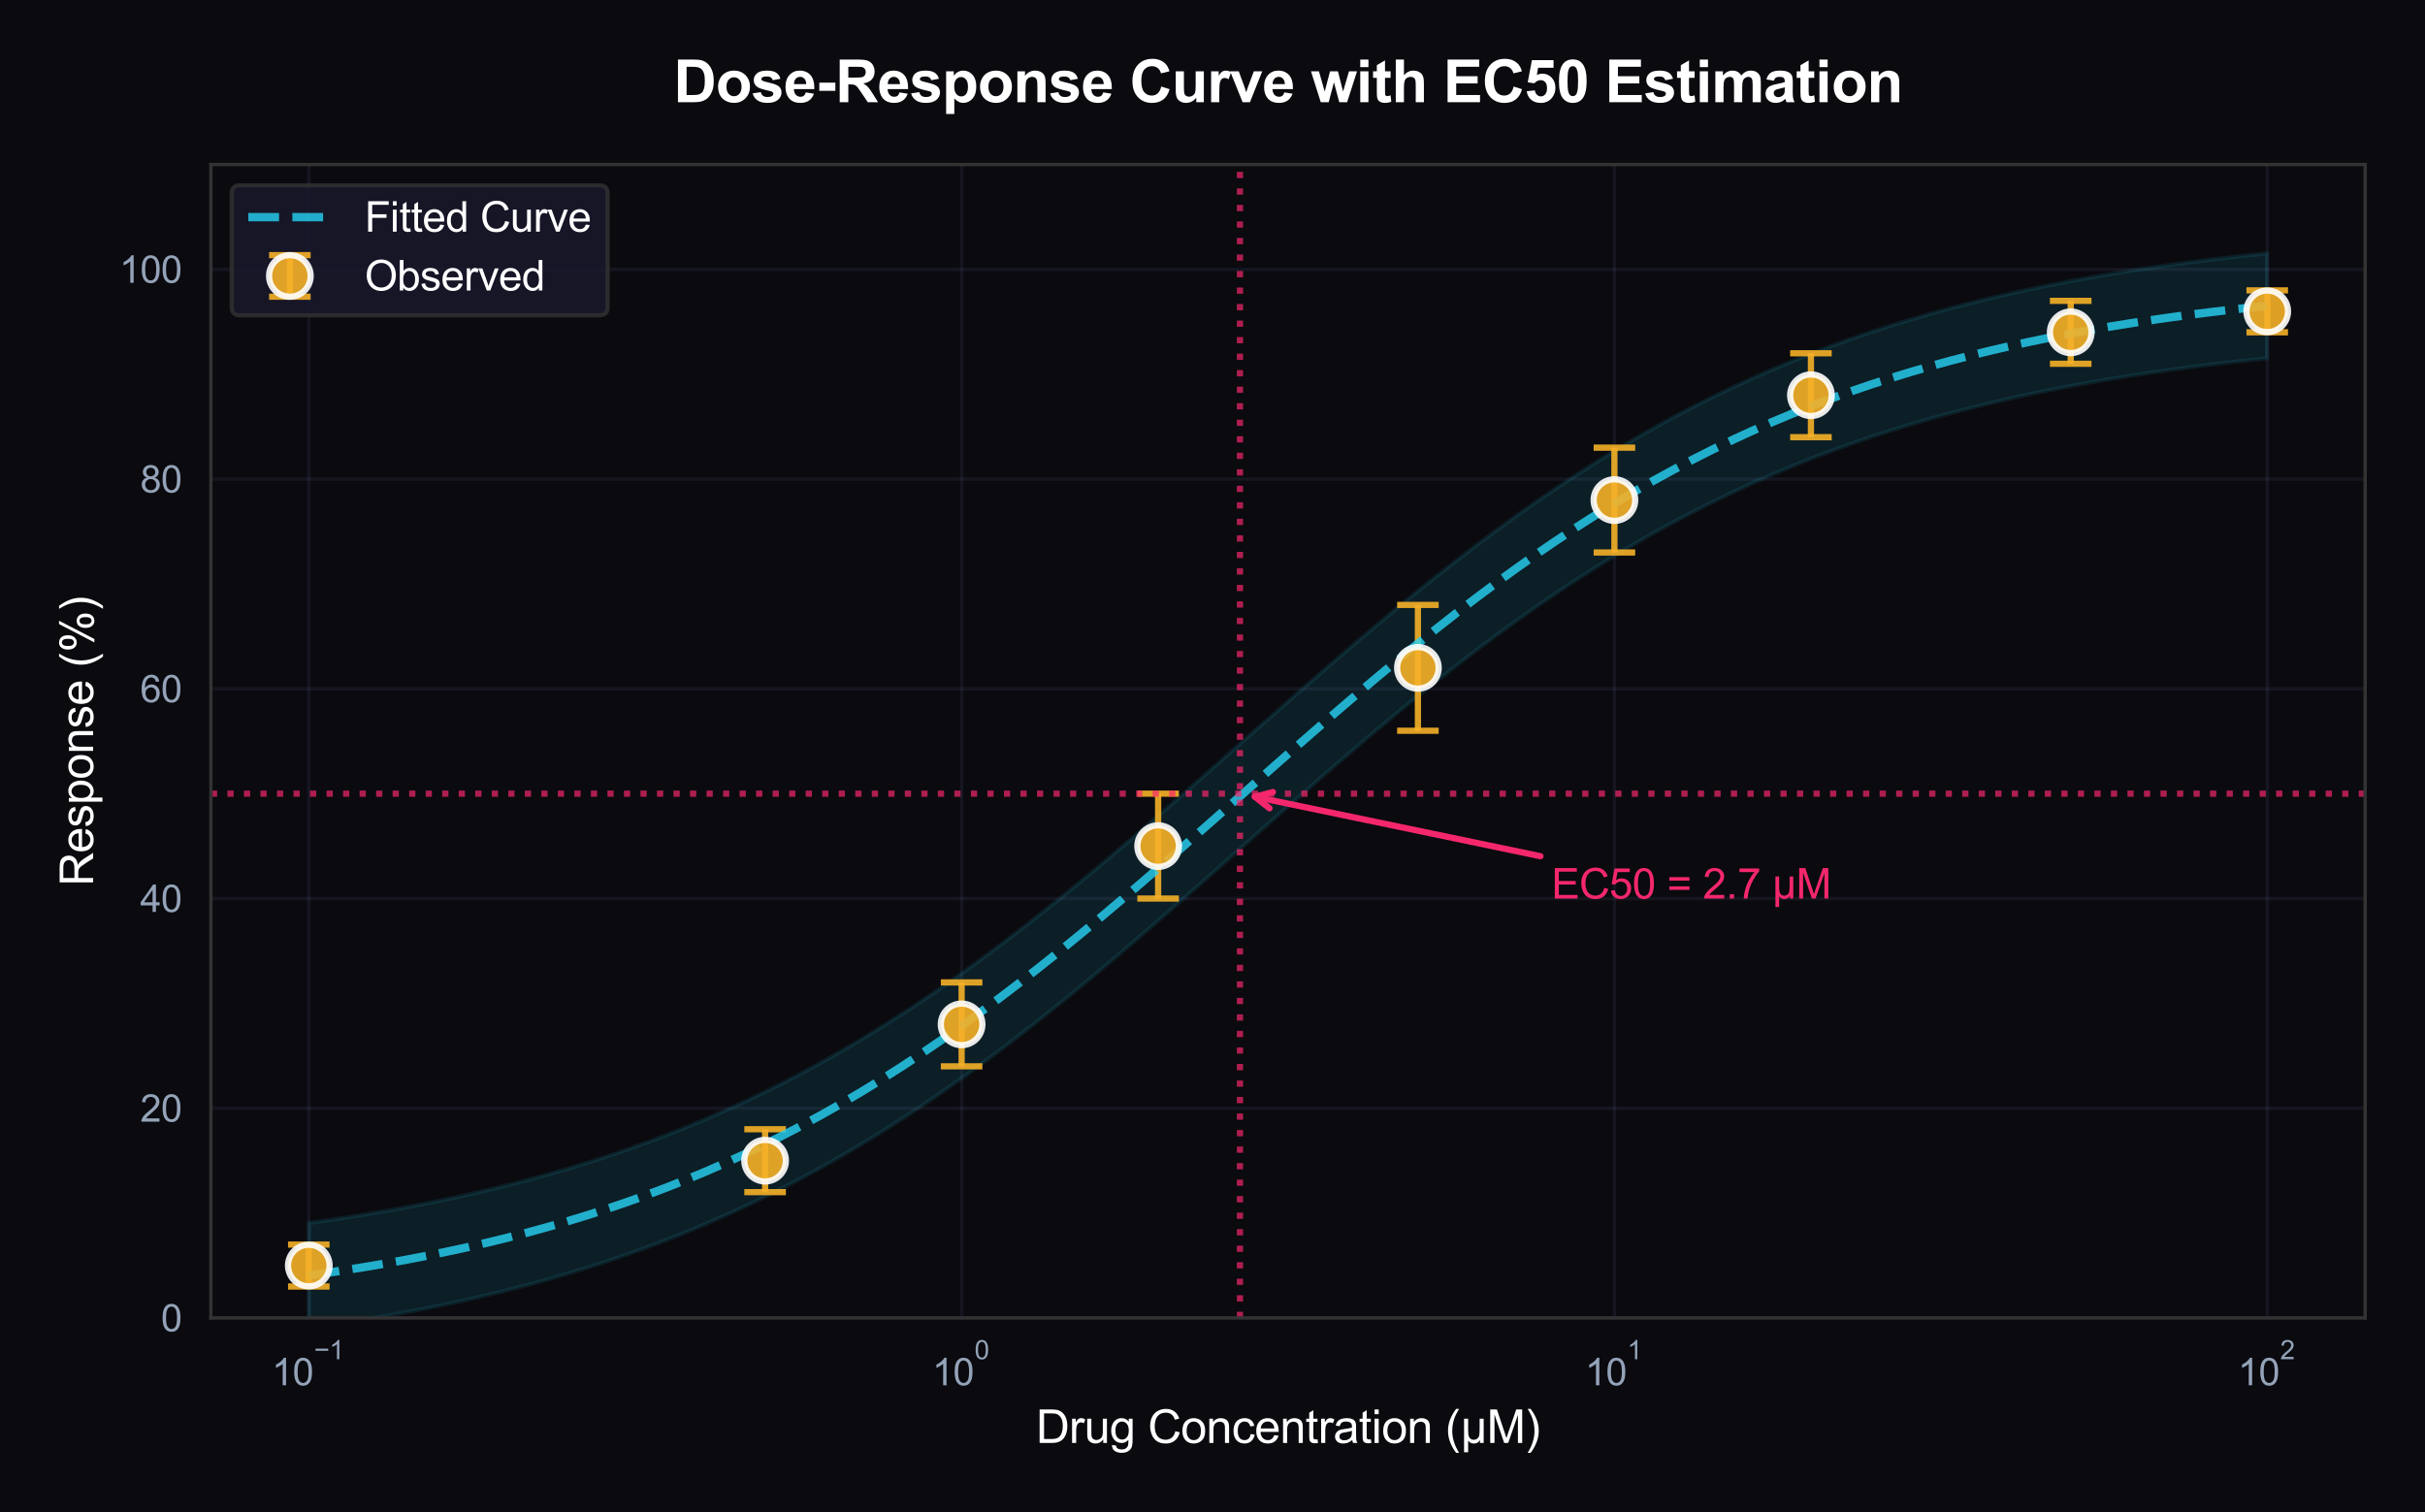 <?xml version="1.0" encoding="utf-8" standalone="no"?>
<!DOCTYPE svg PUBLIC "-//W3C//DTD SVG 1.1//EN"
  "http://www.w3.org/Graphics/SVG/1.1/DTD/svg11.dtd">
<svg xmlns:xlink="http://www.w3.org/1999/xlink" viewBox="0 0 583.427 363.928" xmlns="http://www.w3.org/2000/svg" version="1.1">
 <defs>
  <style type="text/css">*{stroke-linejoin: round; stroke-linecap: butt}</style>
 </defs>
 <g id="figure_1">
  <g id="patch_1">
   <path d="M 0 363.928 
L 583.427 363.928 
L 583.427 -0 
L 0 -0 
z
" style="fill: #0a0a0f"/>
  </g>
  <g id="axes_1">
   <g id="patch_2">
    <path d="M 50.737 317.135 
L 569.027 317.135 
L 569.027 39.592 
L 50.737 39.592 
z
" style="fill: #0a0a0f"/>
   </g>
   <g id="matplotlib.axis_1">
    <g id="xtick_1">
     <g id="line2d_1">
      <path d="M 74.296 317.135 
L 74.296 39.592 
" clip-path="url(#pf56bdac7c6)" style="fill: none; stroke: #4a4a6a; stroke-opacity: 0.2; stroke-width: 0.8; stroke-linecap: round"/>
     </g>
     <g id="text_1">
      <!-- $\mathdefault{10^{-1}}$ -->
      <g style="fill: #94a3b8" transform="translate(65.386 333.416) scale(0.09 -0.09)">
       <defs>
        <path id="ArialMT-31" d="M 2384 0 
L 1822 0 
L 1822 3584 
Q 1619 3391 1289 3197 
Q 959 3003 697 2906 
L 697 3450 
Q 1169 3672 1522 3987 
Q 1875 4303 2022 4600 
L 2384 4600 
L 2384 0 
z
" transform="scale(0.016)"/>
        <path id="ArialMT-30" d="M 266 2259 
Q 266 3072 433 3567 
Q 600 4063 929 4331 
Q 1259 4600 1759 4600 
Q 2128 4600 2406 4451 
Q 2684 4303 2865 4023 
Q 3047 3744 3150 3342 
Q 3253 2941 3253 2259 
Q 3253 1453 3087 958 
Q 2922 463 2592 192 
Q 2263 -78 1759 -78 
Q 1097 -78 719 397 
Q 266 969 266 2259 
z
M 844 2259 
Q 844 1131 1108 757 
Q 1372 384 1759 384 
Q 2147 384 2411 759 
Q 2675 1134 2675 2259 
Q 2675 3391 2411 3762 
Q 2147 4134 1753 4134 
Q 1366 4134 1134 3806 
Q 844 3388 844 2259 
z
" transform="scale(0.016)"/>
        <path id="ArialMT-2212" d="M 3381 1997 
L 356 1997 
L 356 2522 
L 3381 2522 
L 3381 1997 
z
" transform="scale(0.016)"/>
       </defs>
       <use xlink:href="#ArialMT-31" transform="translate(0 0.994)"/>
       <use xlink:href="#ArialMT-30" transform="translate(55.615 0.994)"/>
       <use xlink:href="#ArialMT-2212" transform="translate(112.973 70.688) scale(0.7)"/>
       <use xlink:href="#ArialMT-31" transform="translate(153.852 70.688) scale(0.7)"/>
      </g>
     </g>
    </g>
    <g id="xtick_2">
     <g id="line2d_2">
      <path d="M 231.354 317.135 
L 231.354 39.592 
" clip-path="url(#pf56bdac7c6)" style="fill: none; stroke: #4a4a6a; stroke-opacity: 0.2; stroke-width: 0.8; stroke-linecap: round"/>
     </g>
     <g id="text_2">
      <!-- $\mathdefault{10^{0}}$ -->
      <g style="fill: #94a3b8" transform="translate(224.289 333.416) scale(0.09 -0.09)">
       <use xlink:href="#ArialMT-31" transform="translate(0 0.994)"/>
       <use xlink:href="#ArialMT-30" transform="translate(55.615 0.994)"/>
       <use xlink:href="#ArialMT-30" transform="translate(112.973 70.688) scale(0.7)"/>
      </g>
     </g>
    </g>
    <g id="xtick_3">
     <g id="line2d_3">
      <path d="M 388.411 317.135 
L 388.411 39.592 
" clip-path="url(#pf56bdac7c6)" style="fill: none; stroke: #4a4a6a; stroke-opacity: 0.2; stroke-width: 0.8; stroke-linecap: round"/>
     </g>
     <g id="text_3">
      <!-- $\mathdefault{10^{1}}$ -->
      <g style="fill: #94a3b8" transform="translate(381.346 333.416) scale(0.09 -0.09)">
       <use xlink:href="#ArialMT-31" transform="translate(0 0.994)"/>
       <use xlink:href="#ArialMT-30" transform="translate(55.615 0.994)"/>
       <use xlink:href="#ArialMT-31" transform="translate(112.973 70.688) scale(0.7)"/>
      </g>
     </g>
    </g>
    <g id="xtick_4">
     <g id="line2d_4">
      <path d="M 545.469 317.135 
L 545.469 39.592 
" clip-path="url(#pf56bdac7c6)" style="fill: none; stroke: #4a4a6a; stroke-opacity: 0.2; stroke-width: 0.8; stroke-linecap: round"/>
     </g>
     <g id="text_4">
      <!-- $\mathdefault{10^{2}}$ -->
      <g style="fill: #94a3b8" transform="translate(538.404 333.416) scale(0.09 -0.09)">
       <defs>
        <path id="ArialMT-32" d="M 3222 541 
L 3222 0 
L 194 0 
Q 188 203 259 391 
Q 375 700 629 1000 
Q 884 1300 1366 1694 
Q 2113 2306 2375 2664 
Q 2638 3022 2638 3341 
Q 2638 3675 2398 3904 
Q 2159 4134 1775 4134 
Q 1369 4134 1125 3890 
Q 881 3647 878 3216 
L 300 3275 
Q 359 3922 746 4261 
Q 1134 4600 1788 4600 
Q 2447 4600 2831 4234 
Q 3216 3869 3216 3328 
Q 3216 3053 3103 2787 
Q 2991 2522 2730 2228 
Q 2469 1934 1863 1422 
Q 1356 997 1212 845 
Q 1069 694 975 541 
L 3222 541 
z
" transform="scale(0.016)"/>
       </defs>
       <use xlink:href="#ArialMT-31" transform="translate(0 0.994)"/>
       <use xlink:href="#ArialMT-30" transform="translate(55.615 0.994)"/>
       <use xlink:href="#ArialMT-32" transform="translate(112.973 70.688) scale(0.7)"/>
      </g>
     </g>
    </g>
    <g id="xtick_5"/>
    <g id="xtick_6"/>
    <g id="xtick_7"/>
    <g id="xtick_8"/>
    <g id="xtick_9"/>
    <g id="xtick_10"/>
    <g id="xtick_11"/>
    <g id="xtick_12"/>
    <g id="xtick_13"/>
    <g id="xtick_14"/>
    <g id="xtick_15"/>
    <g id="xtick_16"/>
    <g id="xtick_17"/>
    <g id="xtick_18"/>
    <g id="xtick_19"/>
    <g id="xtick_20"/>
    <g id="xtick_21"/>
    <g id="xtick_22"/>
    <g id="xtick_23"/>
    <g id="xtick_24"/>
    <g id="xtick_25"/>
    <g id="xtick_26"/>
    <g id="xtick_27"/>
    <g id="xtick_28"/>
    <g id="xtick_29"/>
    <g id="xtick_30"/>
    <g id="text_5">
     <!-- Drug Concentration (μM) -->
     <g style="fill: #ffffff" transform="translate(249.252 347.213) scale(0.11 -0.11)">
      <defs>
       <path id="ArialMT-44" d="M 494 0 
L 494 4581 
L 2072 4581 
Q 2606 4581 2888 4516 
Q 3281 4425 3559 4188 
Q 3922 3881 4101 3404 
Q 4281 2928 4281 2316 
Q 4281 1794 4159 1391 
Q 4038 988 3847 723 
Q 3656 459 3429 307 
Q 3203 156 2883 78 
Q 2563 0 2147 0 
L 494 0 
z
M 1100 541 
L 2078 541 
Q 2531 541 2789 625 
Q 3047 709 3200 863 
Q 3416 1078 3536 1442 
Q 3656 1806 3656 2325 
Q 3656 3044 3420 3430 
Q 3184 3816 2847 3947 
Q 2603 4041 2063 4041 
L 1100 4041 
L 1100 541 
z
" transform="scale(0.016)"/>
       <path id="ArialMT-72" d="M 416 0 
L 416 3319 
L 922 3319 
L 922 2816 
Q 1116 3169 1280 3281 
Q 1444 3394 1641 3394 
Q 1925 3394 2219 3213 
L 2025 2691 
Q 1819 2813 1613 2813 
Q 1428 2813 1281 2702 
Q 1134 2591 1072 2394 
Q 978 2094 978 1738 
L 978 0 
L 416 0 
z
" transform="scale(0.016)"/>
       <path id="ArialMT-75" d="M 2597 0 
L 2597 488 
Q 2209 -75 1544 -75 
Q 1250 -75 995 37 
Q 741 150 617 320 
Q 494 491 444 738 
Q 409 903 409 1263 
L 409 3319 
L 972 3319 
L 972 1478 
Q 972 1038 1006 884 
Q 1059 663 1231 536 
Q 1403 409 1656 409 
Q 1909 409 2131 539 
Q 2353 669 2445 892 
Q 2538 1116 2538 1541 
L 2538 3319 
L 3100 3319 
L 3100 0 
L 2597 0 
z
" transform="scale(0.016)"/>
       <path id="ArialMT-67" d="M 319 -275 
L 866 -356 
Q 900 -609 1056 -725 
Q 1266 -881 1628 -881 
Q 2019 -881 2231 -725 
Q 2444 -569 2519 -288 
Q 2563 -116 2559 434 
Q 2191 0 1641 0 
Q 956 0 581 494 
Q 206 988 206 1678 
Q 206 2153 378 2554 
Q 550 2956 876 3175 
Q 1203 3394 1644 3394 
Q 2231 3394 2613 2919 
L 2613 3319 
L 3131 3319 
L 3131 450 
Q 3131 -325 2973 -648 
Q 2816 -972 2473 -1159 
Q 2131 -1347 1631 -1347 
Q 1038 -1347 672 -1080 
Q 306 -813 319 -275 
z
M 784 1719 
Q 784 1066 1043 766 
Q 1303 466 1694 466 
Q 2081 466 2343 764 
Q 2606 1063 2606 1700 
Q 2606 2309 2336 2618 
Q 2066 2928 1684 2928 
Q 1309 2928 1046 2623 
Q 784 2319 784 1719 
z
" transform="scale(0.016)"/>
       <path id="ArialMT-20" transform="scale(0.016)"/>
       <path id="ArialMT-43" d="M 3763 1606 
L 4369 1453 
Q 4178 706 3683 314 
Q 3188 -78 2472 -78 
Q 1731 -78 1267 223 
Q 803 525 561 1097 
Q 319 1669 319 2325 
Q 319 3041 592 3573 
Q 866 4106 1370 4382 
Q 1875 4659 2481 4659 
Q 3169 4659 3637 4309 
Q 4106 3959 4291 3325 
L 3694 3184 
Q 3534 3684 3231 3912 
Q 2928 4141 2469 4141 
Q 1941 4141 1586 3887 
Q 1231 3634 1087 3207 
Q 944 2781 944 2328 
Q 944 1744 1114 1308 
Q 1284 872 1643 656 
Q 2003 441 2422 441 
Q 2931 441 3284 734 
Q 3638 1028 3763 1606 
z
" transform="scale(0.016)"/>
       <path id="ArialMT-6f" d="M 213 1659 
Q 213 2581 725 3025 
Q 1153 3394 1769 3394 
Q 2453 3394 2887 2945 
Q 3322 2497 3322 1706 
Q 3322 1066 3130 698 
Q 2938 331 2570 128 
Q 2203 -75 1769 -75 
Q 1072 -75 642 372 
Q 213 819 213 1659 
z
M 791 1659 
Q 791 1022 1069 705 
Q 1347 388 1769 388 
Q 2188 388 2466 706 
Q 2744 1025 2744 1678 
Q 2744 2294 2464 2611 
Q 2184 2928 1769 2928 
Q 1347 2928 1069 2612 
Q 791 2297 791 1659 
z
" transform="scale(0.016)"/>
       <path id="ArialMT-6e" d="M 422 0 
L 422 3319 
L 928 3319 
L 928 2847 
Q 1294 3394 1984 3394 
Q 2284 3394 2536 3286 
Q 2788 3178 2913 3003 
Q 3038 2828 3088 2588 
Q 3119 2431 3119 2041 
L 3119 0 
L 2556 0 
L 2556 2019 
Q 2556 2363 2490 2533 
Q 2425 2703 2258 2804 
Q 2091 2906 1866 2906 
Q 1506 2906 1245 2678 
Q 984 2450 984 1813 
L 984 0 
L 422 0 
z
" transform="scale(0.016)"/>
       <path id="ArialMT-63" d="M 2588 1216 
L 3141 1144 
Q 3050 572 2676 248 
Q 2303 -75 1759 -75 
Q 1078 -75 664 370 
Q 250 816 250 1647 
Q 250 2184 428 2587 
Q 606 2991 970 3192 
Q 1334 3394 1763 3394 
Q 2303 3394 2647 3120 
Q 2991 2847 3088 2344 
L 2541 2259 
Q 2463 2594 2264 2762 
Q 2066 2931 1784 2931 
Q 1359 2931 1093 2626 
Q 828 2322 828 1663 
Q 828 994 1084 691 
Q 1341 388 1753 388 
Q 2084 388 2306 591 
Q 2528 794 2588 1216 
z
" transform="scale(0.016)"/>
       <path id="ArialMT-65" d="M 2694 1069 
L 3275 997 
Q 3138 488 2766 206 
Q 2394 -75 1816 -75 
Q 1088 -75 661 373 
Q 234 822 234 1631 
Q 234 2469 665 2931 
Q 1097 3394 1784 3394 
Q 2450 3394 2872 2941 
Q 3294 2488 3294 1666 
Q 3294 1616 3291 1516 
L 816 1516 
Q 847 969 1125 678 
Q 1403 388 1819 388 
Q 2128 388 2347 550 
Q 2566 713 2694 1069 
z
M 847 1978 
L 2700 1978 
Q 2663 2397 2488 2606 
Q 2219 2931 1791 2931 
Q 1403 2931 1139 2672 
Q 875 2413 847 1978 
z
" transform="scale(0.016)"/>
       <path id="ArialMT-74" d="M 1650 503 
L 1731 6 
Q 1494 -44 1306 -44 
Q 1000 -44 831 53 
Q 663 150 594 308 
Q 525 466 525 972 
L 525 2881 
L 113 2881 
L 113 3319 
L 525 3319 
L 525 4141 
L 1084 4478 
L 1084 3319 
L 1650 3319 
L 1650 2881 
L 1084 2881 
L 1084 941 
Q 1084 700 1114 631 
Q 1144 563 1211 522 
Q 1278 481 1403 481 
Q 1497 481 1650 503 
z
" transform="scale(0.016)"/>
       <path id="ArialMT-61" d="M 2588 409 
Q 2275 144 1986 34 
Q 1697 -75 1366 -75 
Q 819 -75 525 192 
Q 231 459 231 875 
Q 231 1119 342 1320 
Q 453 1522 633 1644 
Q 813 1766 1038 1828 
Q 1203 1872 1538 1913 
Q 2219 1994 2541 2106 
Q 2544 2222 2544 2253 
Q 2544 2597 2384 2738 
Q 2169 2928 1744 2928 
Q 1347 2928 1158 2789 
Q 969 2650 878 2297 
L 328 2372 
Q 403 2725 575 2942 
Q 747 3159 1072 3276 
Q 1397 3394 1825 3394 
Q 2250 3394 2515 3294 
Q 2781 3194 2906 3042 
Q 3031 2891 3081 2659 
Q 3109 2516 3109 2141 
L 3109 1391 
Q 3109 606 3145 398 
Q 3181 191 3288 0 
L 2700 0 
Q 2613 175 2588 409 
z
M 2541 1666 
Q 2234 1541 1622 1453 
Q 1275 1403 1131 1340 
Q 988 1278 909 1158 
Q 831 1038 831 891 
Q 831 666 1001 516 
Q 1172 366 1500 366 
Q 1825 366 2078 508 
Q 2331 650 2450 897 
Q 2541 1088 2541 1459 
L 2541 1666 
z
" transform="scale(0.016)"/>
       <path id="ArialMT-69" d="M 425 3934 
L 425 4581 
L 988 4581 
L 988 3934 
L 425 3934 
z
M 425 0 
L 425 3319 
L 988 3319 
L 988 0 
L 425 0 
z
" transform="scale(0.016)"/>
       <path id="ArialMT-28" d="M 1497 -1347 
Q 1031 -759 709 28 
Q 388 816 388 1659 
Q 388 2403 628 3084 
Q 909 3875 1497 4659 
L 1900 4659 
Q 1522 4009 1400 3731 
Q 1209 3300 1100 2831 
Q 966 2247 966 1656 
Q 966 153 1900 -1347 
L 1497 -1347 
z
" transform="scale(0.016)"/>
       <path id="ArialMT-3bc" d="M 3181 3319 
L 3181 0 
L 2678 0 
L 2678 394 
Q 2516 144 2356 50 
Q 2138 -78 1847 -78 
Q 1588 -78 1388 25 
Q 1238 103 1056 334 
L 1056 -1272 
L 500 -1272 
L 500 3319 
L 1056 3319 
L 1056 1913 
Q 1056 1147 1137 920 
Q 1219 694 1401 562 
Q 1584 431 1822 431 
Q 2072 431 2269 568 
Q 2466 706 2547 923 
Q 2628 1141 2628 1903 
L 2628 3319 
L 3181 3319 
z
" transform="scale(0.016)"/>
       <path id="ArialMT-4d" d="M 475 0 
L 475 4581 
L 1388 4581 
L 2472 1338 
Q 2622 884 2691 659 
Q 2769 909 2934 1394 
L 4031 4581 
L 4847 4581 
L 4847 0 
L 4263 0 
L 4263 3834 
L 2931 0 
L 2384 0 
L 1059 3900 
L 1059 0 
L 475 0 
z
" transform="scale(0.016)"/>
       <path id="ArialMT-29" d="M 791 -1347 
L 388 -1347 
Q 1322 153 1322 1656 
Q 1322 2244 1188 2822 
Q 1081 3291 891 3722 
Q 769 4003 388 4659 
L 791 4659 
Q 1378 3875 1659 3084 
Q 1900 2403 1900 1659 
Q 1900 816 1576 28 
Q 1253 -759 791 -1347 
z
" transform="scale(0.016)"/>
      </defs>
      <use xlink:href="#ArialMT-44"/>
      <use xlink:href="#ArialMT-72" transform="translate(72.217 0)"/>
      <use xlink:href="#ArialMT-75" transform="translate(105.518 0)"/>
      <use xlink:href="#ArialMT-67" transform="translate(161.133 0)"/>
      <use xlink:href="#ArialMT-20" transform="translate(216.748 0)"/>
      <use xlink:href="#ArialMT-43" transform="translate(244.531 0)"/>
      <use xlink:href="#ArialMT-6f" transform="translate(316.748 0)"/>
      <use xlink:href="#ArialMT-6e" transform="translate(372.363 0)"/>
      <use xlink:href="#ArialMT-63" transform="translate(427.979 0)"/>
      <use xlink:href="#ArialMT-65" transform="translate(477.979 0)"/>
      <use xlink:href="#ArialMT-6e" transform="translate(533.594 0)"/>
      <use xlink:href="#ArialMT-74" transform="translate(589.209 0)"/>
      <use xlink:href="#ArialMT-72" transform="translate(616.992 0)"/>
      <use xlink:href="#ArialMT-61" transform="translate(650.293 0)"/>
      <use xlink:href="#ArialMT-74" transform="translate(705.908 0)"/>
      <use xlink:href="#ArialMT-69" transform="translate(733.691 0)"/>
      <use xlink:href="#ArialMT-6f" transform="translate(755.908 0)"/>
      <use xlink:href="#ArialMT-6e" transform="translate(811.523 0)"/>
      <use xlink:href="#ArialMT-20" transform="translate(867.139 0)"/>
      <use xlink:href="#ArialMT-28" transform="translate(894.922 0)"/>
      <use xlink:href="#ArialMT-3bc" transform="translate(928.223 0)"/>
      <use xlink:href="#ArialMT-4d" transform="translate(985.84 0)"/>
      <use xlink:href="#ArialMT-29" transform="translate(1069.141 0)"/>
     </g>
    </g>
   </g>
   <g id="matplotlib.axis_2">
    <g id="ytick_1">
     <g id="line2d_5">
      <path d="M 50.737 317.135 
L 569.027 317.135 
" clip-path="url(#pf56bdac7c6)" style="fill: none; stroke: #4a4a6a; stroke-opacity: 0.2; stroke-width: 0.8; stroke-linecap: round"/>
     </g>
     <g id="text_6">
      <!-- 0 -->
      <g style="fill: #94a3b8" transform="translate(38.733 320.356) scale(0.09 -0.09)">
       <use xlink:href="#ArialMT-30"/>
      </g>
     </g>
    </g>
    <g id="ytick_2">
     <g id="line2d_6">
      <path d="M 50.737 266.673 
L 569.027 266.673 
" clip-path="url(#pf56bdac7c6)" style="fill: none; stroke: #4a4a6a; stroke-opacity: 0.2; stroke-width: 0.8; stroke-linecap: round"/>
     </g>
     <g id="text_7">
      <!-- 20 -->
      <g style="fill: #94a3b8" transform="translate(33.728 269.894) scale(0.09 -0.09)">
       <use xlink:href="#ArialMT-32"/>
       <use xlink:href="#ArialMT-30" transform="translate(55.615 0)"/>
      </g>
     </g>
    </g>
    <g id="ytick_3">
     <g id="line2d_7">
      <path d="M 50.737 216.21 
L 569.027 216.21 
" clip-path="url(#pf56bdac7c6)" style="fill: none; stroke: #4a4a6a; stroke-opacity: 0.2; stroke-width: 0.8; stroke-linecap: round"/>
     </g>
     <g id="text_8">
      <!-- 40 -->
      <g style="fill: #94a3b8" transform="translate(33.728 219.431) scale(0.09 -0.09)">
       <defs>
        <path id="ArialMT-34" d="M 2069 0 
L 2069 1097 
L 81 1097 
L 81 1613 
L 2172 4581 
L 2631 4581 
L 2631 1613 
L 3250 1613 
L 3250 1097 
L 2631 1097 
L 2631 0 
L 2069 0 
z
M 2069 1613 
L 2069 3678 
L 634 1613 
L 2069 1613 
z
" transform="scale(0.016)"/>
       </defs>
       <use xlink:href="#ArialMT-34"/>
       <use xlink:href="#ArialMT-30" transform="translate(55.615 0)"/>
      </g>
     </g>
    </g>
    <g id="ytick_4">
     <g id="line2d_8">
      <path d="M 50.737 165.748 
L 569.027 165.748 
" clip-path="url(#pf56bdac7c6)" style="fill: none; stroke: #4a4a6a; stroke-opacity: 0.2; stroke-width: 0.8; stroke-linecap: round"/>
     </g>
     <g id="text_9">
      <!-- 60 -->
      <g style="fill: #94a3b8" transform="translate(33.728 168.969) scale(0.09 -0.09)">
       <defs>
        <path id="ArialMT-36" d="M 3184 3459 
L 2625 3416 
Q 2550 3747 2413 3897 
Q 2184 4138 1850 4138 
Q 1581 4138 1378 3988 
Q 1113 3794 959 3422 
Q 806 3050 800 2363 
Q 1003 2672 1297 2822 
Q 1591 2972 1913 2972 
Q 2475 2972 2870 2558 
Q 3266 2144 3266 1488 
Q 3266 1056 3080 686 
Q 2894 316 2569 119 
Q 2244 -78 1831 -78 
Q 1128 -78 684 439 
Q 241 956 241 2144 
Q 241 3472 731 4075 
Q 1159 4600 1884 4600 
Q 2425 4600 2770 4297 
Q 3116 3994 3184 3459 
z
M 888 1484 
Q 888 1194 1011 928 
Q 1134 663 1356 523 
Q 1578 384 1822 384 
Q 2178 384 2434 671 
Q 2691 959 2691 1453 
Q 2691 1928 2437 2201 
Q 2184 2475 1800 2475 
Q 1419 2475 1153 2201 
Q 888 1928 888 1484 
z
" transform="scale(0.016)"/>
       </defs>
       <use xlink:href="#ArialMT-36"/>
       <use xlink:href="#ArialMT-30" transform="translate(55.615 0)"/>
      </g>
     </g>
    </g>
    <g id="ytick_5">
     <g id="line2d_9">
      <path d="M 50.737 115.285 
L 569.027 115.285 
" clip-path="url(#pf56bdac7c6)" style="fill: none; stroke: #4a4a6a; stroke-opacity: 0.2; stroke-width: 0.8; stroke-linecap: round"/>
     </g>
     <g id="text_10">
      <!-- 80 -->
      <g style="fill: #94a3b8" transform="translate(33.728 118.506) scale(0.09 -0.09)">
       <defs>
        <path id="ArialMT-38" d="M 1131 2484 
Q 781 2613 612 2850 
Q 444 3088 444 3419 
Q 444 3919 803 4259 
Q 1163 4600 1759 4600 
Q 2359 4600 2725 4251 
Q 3091 3903 3091 3403 
Q 3091 3084 2923 2848 
Q 2756 2613 2416 2484 
Q 2838 2347 3058 2040 
Q 3278 1734 3278 1309 
Q 3278 722 2862 322 
Q 2447 -78 1769 -78 
Q 1091 -78 675 323 
Q 259 725 259 1325 
Q 259 1772 486 2073 
Q 713 2375 1131 2484 
z
M 1019 3438 
Q 1019 3113 1228 2906 
Q 1438 2700 1772 2700 
Q 2097 2700 2305 2904 
Q 2513 3109 2513 3406 
Q 2513 3716 2298 3927 
Q 2084 4138 1766 4138 
Q 1444 4138 1231 3931 
Q 1019 3725 1019 3438 
z
M 838 1322 
Q 838 1081 952 856 
Q 1066 631 1291 507 
Q 1516 384 1775 384 
Q 2178 384 2440 643 
Q 2703 903 2703 1303 
Q 2703 1709 2433 1975 
Q 2163 2241 1756 2241 
Q 1359 2241 1098 1978 
Q 838 1716 838 1322 
z
" transform="scale(0.016)"/>
       </defs>
       <use xlink:href="#ArialMT-38"/>
       <use xlink:href="#ArialMT-30" transform="translate(55.615 0)"/>
      </g>
     </g>
    </g>
    <g id="ytick_6">
     <g id="line2d_10">
      <path d="M 50.737 64.823 
L 569.027 64.823 
" clip-path="url(#pf56bdac7c6)" style="fill: none; stroke: #4a4a6a; stroke-opacity: 0.2; stroke-width: 0.8; stroke-linecap: round"/>
     </g>
     <g id="text_11">
      <!-- 100 -->
      <g style="fill: #94a3b8" transform="translate(28.723 68.044) scale(0.09 -0.09)">
       <use xlink:href="#ArialMT-31"/>
       <use xlink:href="#ArialMT-30" transform="translate(55.615 0)"/>
       <use xlink:href="#ArialMT-30" transform="translate(111.23 0)"/>
      </g>
     </g>
    </g>
    <g id="text_12">
     <!-- Response (%) -->
     <g style="fill: #ffffff" transform="translate(22.408 213.209) rotate(-90) scale(0.11 -0.11)">
      <defs>
       <path id="ArialMT-52" d="M 503 0 
L 503 4581 
L 2534 4581 
Q 3147 4581 3465 4457 
Q 3784 4334 3975 4021 
Q 4166 3709 4166 3331 
Q 4166 2844 3850 2509 
Q 3534 2175 2875 2084 
Q 3116 1969 3241 1856 
Q 3506 1613 3744 1247 
L 4541 0 
L 3778 0 
L 3172 953 
Q 2906 1366 2734 1584 
Q 2563 1803 2427 1890 
Q 2291 1978 2150 2013 
Q 2047 2034 1813 2034 
L 1109 2034 
L 1109 0 
L 503 0 
z
M 1109 2559 
L 2413 2559 
Q 2828 2559 3062 2645 
Q 3297 2731 3419 2920 
Q 3541 3109 3541 3331 
Q 3541 3656 3305 3865 
Q 3069 4075 2559 4075 
L 1109 4075 
L 1109 2559 
z
" transform="scale(0.016)"/>
       <path id="ArialMT-73" d="M 197 991 
L 753 1078 
Q 800 744 1014 566 
Q 1228 388 1613 388 
Q 2000 388 2187 545 
Q 2375 703 2375 916 
Q 2375 1106 2209 1216 
Q 2094 1291 1634 1406 
Q 1016 1563 777 1677 
Q 538 1791 414 1992 
Q 291 2194 291 2438 
Q 291 2659 392 2848 
Q 494 3038 669 3163 
Q 800 3259 1026 3326 
Q 1253 3394 1513 3394 
Q 1903 3394 2198 3281 
Q 2494 3169 2634 2976 
Q 2775 2784 2828 2463 
L 2278 2388 
Q 2241 2644 2061 2787 
Q 1881 2931 1553 2931 
Q 1166 2931 1000 2803 
Q 834 2675 834 2503 
Q 834 2394 903 2306 
Q 972 2216 1119 2156 
Q 1203 2125 1616 2013 
Q 2213 1853 2448 1751 
Q 2684 1650 2818 1456 
Q 2953 1263 2953 975 
Q 2953 694 2789 445 
Q 2625 197 2315 61 
Q 2006 -75 1616 -75 
Q 969 -75 630 194 
Q 291 463 197 991 
z
" transform="scale(0.016)"/>
       <path id="ArialMT-70" d="M 422 -1272 
L 422 3319 
L 934 3319 
L 934 2888 
Q 1116 3141 1344 3267 
Q 1572 3394 1897 3394 
Q 2322 3394 2647 3175 
Q 2972 2956 3137 2557 
Q 3303 2159 3303 1684 
Q 3303 1175 3120 767 
Q 2938 359 2589 142 
Q 2241 -75 1856 -75 
Q 1575 -75 1351 44 
Q 1128 163 984 344 
L 984 -1272 
L 422 -1272 
z
M 931 1641 
Q 931 1000 1190 694 
Q 1450 388 1819 388 
Q 2194 388 2461 705 
Q 2728 1022 2728 1688 
Q 2728 2322 2467 2637 
Q 2206 2953 1844 2953 
Q 1484 2953 1207 2617 
Q 931 2281 931 1641 
z
" transform="scale(0.016)"/>
       <path id="ArialMT-25" d="M 372 3481 
Q 372 3972 619 4315 
Q 866 4659 1334 4659 
Q 1766 4659 2048 4351 
Q 2331 4044 2331 3447 
Q 2331 2866 2045 2552 
Q 1759 2238 1341 2238 
Q 925 2238 648 2547 
Q 372 2856 372 3481 
z
M 1350 4272 
Q 1141 4272 1002 4090 
Q 863 3909 863 3425 
Q 863 2984 1003 2804 
Q 1144 2625 1350 2625 
Q 1563 2625 1702 2806 
Q 1841 2988 1841 3469 
Q 1841 3913 1700 4092 
Q 1559 4272 1350 4272 
z
M 1353 -169 
L 3859 4659 
L 4316 4659 
L 1819 -169 
L 1353 -169 
z
M 3334 1075 
Q 3334 1569 3581 1911 
Q 3828 2253 4300 2253 
Q 4731 2253 5014 1945 
Q 5297 1638 5297 1041 
Q 5297 459 5011 145 
Q 4725 -169 4303 -169 
Q 3888 -169 3611 142 
Q 3334 453 3334 1075 
z
M 4316 1866 
Q 4103 1866 3964 1684 
Q 3825 1503 3825 1019 
Q 3825 581 3965 400 
Q 4106 219 4313 219 
Q 4528 219 4667 400 
Q 4806 581 4806 1063 
Q 4806 1506 4665 1686 
Q 4525 1866 4316 1866 
z
" transform="scale(0.016)"/>
      </defs>
      <use xlink:href="#ArialMT-52"/>
      <use xlink:href="#ArialMT-65" transform="translate(72.217 0)"/>
      <use xlink:href="#ArialMT-73" transform="translate(127.832 0)"/>
      <use xlink:href="#ArialMT-70" transform="translate(177.832 0)"/>
      <use xlink:href="#ArialMT-6f" transform="translate(233.447 0)"/>
      <use xlink:href="#ArialMT-6e" transform="translate(289.062 0)"/>
      <use xlink:href="#ArialMT-73" transform="translate(344.678 0)"/>
      <use xlink:href="#ArialMT-65" transform="translate(394.678 0)"/>
      <use xlink:href="#ArialMT-20" transform="translate(450.293 0)"/>
      <use xlink:href="#ArialMT-28" transform="translate(478.076 0)"/>
      <use xlink:href="#ArialMT-25" transform="translate(511.377 0)"/>
      <use xlink:href="#ArialMT-29" transform="translate(600.293 0)"/>
     </g>
    </g>
   </g>
   <g id="FillBetweenPolyCollection_1">
    <defs>
     <path id="mdc66fc2b86" d="M 74.296 -69.637 
L 74.296 -44.406 
L 79.055 -45.085 
L 83.815 -45.807 
L 88.574 -46.574 
L 93.333 -47.389 
L 98.093 -48.255 
L 102.852 -49.174 
L 107.611 -50.148 
L 112.371 -51.182 
L 117.13 -52.277 
L 121.889 -53.437 
L 126.649 -54.665 
L 131.408 -55.963 
L 136.167 -57.336 
L 140.926 -58.786 
L 145.686 -60.316 
L 150.445 -61.929 
L 155.204 -63.63 
L 159.964 -65.419 
L 164.723 -67.302 
L 169.482 -69.279 
L 174.242 -71.355 
L 179.001 -73.531 
L 183.76 -75.809 
L 188.52 -78.192 
L 193.279 -80.681 
L 198.038 -83.277 
L 202.798 -85.982 
L 207.557 -88.795 
L 212.316 -91.717 
L 217.076 -94.747 
L 221.835 -97.885 
L 226.594 -101.127 
L 231.354 -104.473 
L 236.113 -107.918 
L 240.872 -111.461 
L 245.632 -115.096 
L 250.391 -118.818 
L 255.15 -122.623 
L 259.909 -126.504 
L 264.669 -130.454 
L 269.428 -134.467 
L 274.187 -138.534 
L 278.947 -142.647 
L 283.706 -146.798 
L 288.465 -150.978 
L 293.225 -155.177 
L 297.984 -159.386 
L 302.743 -163.596 
L 307.503 -167.797 
L 312.262 -171.98 
L 317.021 -176.136 
L 321.781 -180.255 
L 326.54 -184.329 
L 331.299 -188.35 
L 336.059 -192.31 
L 340.818 -196.201 
L 345.577 -200.017 
L 350.337 -203.752 
L 355.096 -207.4 
L 359.855 -210.956 
L 364.615 -214.415 
L 369.374 -217.775 
L 374.133 -221.033 
L 378.892 -224.185 
L 383.652 -227.231 
L 388.411 -230.168 
L 393.17 -232.997 
L 397.93 -235.717 
L 402.689 -238.329 
L 407.448 -240.833 
L 412.208 -243.231 
L 416.967 -245.524 
L 421.726 -247.715 
L 426.486 -249.805 
L 431.245 -251.796 
L 436.004 -253.692 
L 440.764 -255.495 
L 445.523 -257.207 
L 450.282 -258.833 
L 455.042 -260.375 
L 459.801 -261.836 
L 464.56 -263.22 
L 469.32 -264.529 
L 474.079 -265.766 
L 478.838 -266.936 
L 483.598 -268.04 
L 488.357 -269.082 
L 493.116 -270.065 
L 497.876 -270.991 
L 502.635 -271.864 
L 507.394 -272.687 
L 512.153 -273.461 
L 516.913 -274.189 
L 521.672 -274.874 
L 526.431 -275.518 
L 531.191 -276.124 
L 535.95 -276.693 
L 540.709 -277.227 
L 545.469 -277.729 
L 545.469 -302.96 
L 545.469 -302.96 
L 540.709 -302.458 
L 535.95 -301.924 
L 531.191 -301.355 
L 526.431 -300.749 
L 521.672 -300.105 
L 516.913 -299.42 
L 512.153 -298.692 
L 507.394 -297.918 
L 502.635 -297.096 
L 497.876 -296.223 
L 493.116 -295.296 
L 488.357 -294.313 
L 483.598 -293.271 
L 478.838 -292.167 
L 474.079 -290.997 
L 469.32 -289.76 
L 464.56 -288.451 
L 459.801 -287.067 
L 455.042 -285.606 
L 450.282 -284.064 
L 445.523 -282.439 
L 440.764 -280.726 
L 436.004 -278.923 
L 431.245 -277.027 
L 426.486 -275.036 
L 421.726 -272.946 
L 416.967 -270.756 
L 412.208 -268.462 
L 407.448 -266.064 
L 402.689 -263.56 
L 397.93 -260.948 
L 393.17 -258.228 
L 388.411 -255.399 
L 383.652 -252.462 
L 378.892 -249.416 
L 374.133 -246.264 
L 369.374 -243.007 
L 364.615 -239.647 
L 359.855 -236.187 
L 355.096 -232.631 
L 350.337 -228.983 
L 345.577 -225.248 
L 340.818 -221.432 
L 336.059 -217.541 
L 331.299 -213.581 
L 326.54 -209.56 
L 321.781 -205.486 
L 317.021 -201.367 
L 312.262 -197.212 
L 307.503 -193.029 
L 302.743 -188.827 
L 297.984 -184.617 
L 293.225 -180.408 
L 288.465 -176.209 
L 283.706 -172.029 
L 278.947 -167.879 
L 274.187 -163.765 
L 269.428 -159.698 
L 264.669 -155.686 
L 259.909 -151.735 
L 255.15 -147.854 
L 250.391 -144.049 
L 245.632 -140.327 
L 240.872 -136.692 
L 236.113 -133.15 
L 231.354 -129.704 
L 226.594 -126.358 
L 221.835 -123.116 
L 217.076 -119.979 
L 212.316 -116.949 
L 207.557 -114.027 
L 202.798 -111.213 
L 198.038 -108.509 
L 193.279 -105.912 
L 188.52 -103.423 
L 183.76 -101.04 
L 179.001 -98.762 
L 174.242 -96.586 
L 169.482 -94.511 
L 164.723 -92.533 
L 159.964 -90.651 
L 155.204 -88.861 
L 150.445 -87.161 
L 145.686 -85.547 
L 140.926 -84.017 
L 136.167 -82.567 
L 131.408 -81.194 
L 126.649 -79.896 
L 121.889 -78.668 
L 117.13 -77.508 
L 112.371 -76.413 
L 107.611 -75.38 
L 102.852 -74.405 
L 98.093 -73.486 
L 93.333 -72.621 
L 88.574 -71.805 
L 83.815 -71.038 
L 79.055 -70.316 
L 74.296 -69.637 
z
" style="stroke: #27d3f5; stroke-opacity: 0.1"/>
    </defs>
    <g clip-path="url(#pf56bdac7c6)">
     <use xlink:href="#mdc66fc2b86" x="0" y="363.928" style="fill: #27d3f5; fill-opacity: 0.1; stroke: #27d3f5; stroke-opacity: 0.1"/>
    </g>
   </g>
   <g id="LineCollection_1">
    <path d="M 74.296 309.566 
L 74.296 299.473 
" clip-path="url(#pf56bdac7c6)" style="fill: none; stroke: #f5b027; stroke-opacity: 0.9; stroke-width: 1.5"/>
    <path d="M 184.075 286.858 
L 184.075 271.719 
" clip-path="url(#pf56bdac7c6)" style="fill: none; stroke: #f5b027; stroke-opacity: 0.9; stroke-width: 1.5"/>
    <path d="M 231.354 256.58 
L 231.354 236.395 
" clip-path="url(#pf56bdac7c6)" style="fill: none; stroke: #f5b027; stroke-opacity: 0.9; stroke-width: 1.5"/>
    <path d="M 278.633 216.21 
L 278.633 190.979 
" clip-path="url(#pf56bdac7c6)" style="fill: none; stroke: #f5b027; stroke-opacity: 0.9; stroke-width: 1.5"/>
    <path d="M 341.132 175.84 
L 341.132 145.563 
" clip-path="url(#pf56bdac7c6)" style="fill: none; stroke: #f5b027; stroke-opacity: 0.9; stroke-width: 1.5"/>
    <path d="M 388.411 132.947 
L 388.411 107.716 
" clip-path="url(#pf56bdac7c6)" style="fill: none; stroke: #f5b027; stroke-opacity: 0.9; stroke-width: 1.5"/>
    <path d="M 435.69 105.193 
L 435.69 85.008 
" clip-path="url(#pf56bdac7c6)" style="fill: none; stroke: #f5b027; stroke-opacity: 0.9; stroke-width: 1.5"/>
    <path d="M 498.19 87.531 
L 498.19 72.392 
" clip-path="url(#pf56bdac7c6)" style="fill: none; stroke: #f5b027; stroke-opacity: 0.9; stroke-width: 1.5"/>
    <path d="M 545.469 79.962 
L 545.469 69.869 
" clip-path="url(#pf56bdac7c6)" style="fill: none; stroke: #f5b027; stroke-opacity: 0.9; stroke-width: 1.5"/>
   </g>
   <g id="line2d_11">
    <defs>
     <path id="m654cbbb3c2" d="M 5 0 
L -5 -0 
" style="stroke: #f5b027; stroke-opacity: 0.9; stroke-width: 1.5"/>
    </defs>
    <g clip-path="url(#pf56bdac7c6)">
     <use xlink:href="#m654cbbb3c2" x="74.296" y="309.566" style="fill: #f5b027; fill-opacity: 0.9; stroke: #f5b027; stroke-opacity: 0.9; stroke-width: 1.5"/>
     <use xlink:href="#m654cbbb3c2" x="184.075" y="286.858" style="fill: #f5b027; fill-opacity: 0.9; stroke: #f5b027; stroke-opacity: 0.9; stroke-width: 1.5"/>
     <use xlink:href="#m654cbbb3c2" x="231.354" y="256.58" style="fill: #f5b027; fill-opacity: 0.9; stroke: #f5b027; stroke-opacity: 0.9; stroke-width: 1.5"/>
     <use xlink:href="#m654cbbb3c2" x="278.633" y="216.21" style="fill: #f5b027; fill-opacity: 0.9; stroke: #f5b027; stroke-opacity: 0.9; stroke-width: 1.5"/>
     <use xlink:href="#m654cbbb3c2" x="341.132" y="175.84" style="fill: #f5b027; fill-opacity: 0.9; stroke: #f5b027; stroke-opacity: 0.9; stroke-width: 1.5"/>
     <use xlink:href="#m654cbbb3c2" x="388.411" y="132.947" style="fill: #f5b027; fill-opacity: 0.9; stroke: #f5b027; stroke-opacity: 0.9; stroke-width: 1.5"/>
     <use xlink:href="#m654cbbb3c2" x="435.69" y="105.193" style="fill: #f5b027; fill-opacity: 0.9; stroke: #f5b027; stroke-opacity: 0.9; stroke-width: 1.5"/>
     <use xlink:href="#m654cbbb3c2" x="498.19" y="87.531" style="fill: #f5b027; fill-opacity: 0.9; stroke: #f5b027; stroke-opacity: 0.9; stroke-width: 1.5"/>
     <use xlink:href="#m654cbbb3c2" x="545.469" y="79.962" style="fill: #f5b027; fill-opacity: 0.9; stroke: #f5b027; stroke-opacity: 0.9; stroke-width: 1.5"/>
    </g>
   </g>
   <g id="line2d_12">
    <g clip-path="url(#pf56bdac7c6)">
     <use xlink:href="#m654cbbb3c2" x="74.296" y="299.473" style="fill: #f5b027; fill-opacity: 0.9; stroke: #f5b027; stroke-opacity: 0.9; stroke-width: 1.5"/>
     <use xlink:href="#m654cbbb3c2" x="184.075" y="271.719" style="fill: #f5b027; fill-opacity: 0.9; stroke: #f5b027; stroke-opacity: 0.9; stroke-width: 1.5"/>
     <use xlink:href="#m654cbbb3c2" x="231.354" y="236.395" style="fill: #f5b027; fill-opacity: 0.9; stroke: #f5b027; stroke-opacity: 0.9; stroke-width: 1.5"/>
     <use xlink:href="#m654cbbb3c2" x="278.633" y="190.979" style="fill: #f5b027; fill-opacity: 0.9; stroke: #f5b027; stroke-opacity: 0.9; stroke-width: 1.5"/>
     <use xlink:href="#m654cbbb3c2" x="341.132" y="145.563" style="fill: #f5b027; fill-opacity: 0.9; stroke: #f5b027; stroke-opacity: 0.9; stroke-width: 1.5"/>
     <use xlink:href="#m654cbbb3c2" x="388.411" y="107.716" style="fill: #f5b027; fill-opacity: 0.9; stroke: #f5b027; stroke-opacity: 0.9; stroke-width: 1.5"/>
     <use xlink:href="#m654cbbb3c2" x="435.69" y="85.008" style="fill: #f5b027; fill-opacity: 0.9; stroke: #f5b027; stroke-opacity: 0.9; stroke-width: 1.5"/>
     <use xlink:href="#m654cbbb3c2" x="498.19" y="72.392" style="fill: #f5b027; fill-opacity: 0.9; stroke: #f5b027; stroke-opacity: 0.9; stroke-width: 1.5"/>
     <use xlink:href="#m654cbbb3c2" x="545.469" y="69.869" style="fill: #f5b027; fill-opacity: 0.9; stroke: #f5b027; stroke-opacity: 0.9; stroke-width: 1.5"/>
    </g>
   </g>
   <g id="line2d_13">
    <path d="M 74.296 306.907 
L 79.055 306.227 
L 83.815 305.505 
L 88.574 304.738 
L 93.333 303.923 
L 98.093 303.057 
L 102.852 302.139 
L 107.611 301.164 
L 112.371 300.13 
L 117.13 299.035 
L 121.889 297.875 
L 126.649 296.648 
L 131.408 295.349 
L 136.167 293.977 
L 140.926 292.527 
L 145.686 290.997 
L 150.445 289.383 
L 155.204 287.683 
L 159.964 285.893 
L 164.723 284.011 
L 169.482 282.033 
L 174.242 279.958 
L 179.001 277.782 
L 183.76 275.503 
L 188.52 273.12 
L 193.279 270.631 
L 198.038 268.035 
L 202.798 265.33 
L 207.557 262.517 
L 212.316 259.595 
L 217.076 256.565 
L 221.835 253.428 
L 226.594 250.185 
L 231.354 246.84 
L 236.113 243.394 
L 240.872 239.852 
L 245.632 236.217 
L 250.391 232.494 
L 255.15 228.689 
L 259.909 224.808 
L 264.669 220.858 
L 269.428 216.845 
L 274.187 212.778 
L 278.947 208.665 
L 283.706 204.514 
L 288.465 200.334 
L 293.225 196.135 
L 297.984 191.926 
L 302.743 187.716 
L 307.503 183.515 
L 312.262 179.332 
L 317.021 175.176 
L 321.781 171.057 
L 326.54 166.983 
L 331.299 162.962 
L 336.059 159.003 
L 340.818 155.111 
L 345.577 151.295 
L 350.337 147.56 
L 355.096 143.913 
L 359.855 140.357 
L 364.615 136.897 
L 369.374 133.537 
L 374.133 130.279 
L 378.892 127.127 
L 383.652 124.082 
L 388.411 121.144 
L 393.17 118.315 
L 397.93 115.595 
L 402.689 112.984 
L 407.448 110.479 
L 412.208 108.081 
L 416.967 105.788 
L 421.726 103.598 
L 426.486 101.508 
L 431.245 99.516 
L 436.004 97.621 
L 440.764 95.818 
L 445.523 94.105 
L 450.282 92.479 
L 455.042 90.937 
L 459.801 89.476 
L 464.56 88.093 
L 469.32 86.784 
L 474.079 85.546 
L 478.838 84.377 
L 483.598 83.272 
L 488.357 82.23 
L 493.116 81.247 
L 497.876 80.321 
L 502.635 79.448 
L 507.394 78.626 
L 512.153 77.852 
L 516.913 77.123 
L 521.672 76.438 
L 526.431 75.794 
L 531.191 75.189 
L 535.95 74.62 
L 540.709 74.085 
L 545.469 73.583 
" clip-path="url(#pf56bdac7c6)" style="fill: none; stroke-dasharray: 7.4,3.2; stroke-dashoffset: 0; stroke: #27d3f5; stroke-opacity: 0.8; stroke-width: 2"/>
   </g>
   <g id="line2d_14">
    <path d="M 50.737 190.979 
L 569.027 190.979 
" clip-path="url(#pf56bdac7c6)" style="fill: none; stroke-dasharray: 1.5,2.475; stroke-dashoffset: 0; stroke: #f5276c; stroke-opacity: 0.7; stroke-width: 1.5"/>
   </g>
   <g id="line2d_15">
    <path d="M 298.324 317.135 
L 298.324 39.592 
" clip-path="url(#pf56bdac7c6)" style="fill: none; stroke-dasharray: 1.5,2.475; stroke-dashoffset: 0; stroke: #f5276c; stroke-opacity: 0.7; stroke-width: 1.5"/>
   </g>
   <g id="line2d_16">
    <defs>
     <path id="m659ada7aa0" d="M 0 5 
C 1.326 5 2.598 4.473 3.536 3.536 
C 4.473 2.598 5 1.326 5 0 
C 5 -1.326 4.473 -2.598 3.536 -3.536 
C 2.598 -4.473 1.326 -5 0 -5 
C -1.326 -5 -2.598 -4.473 -3.536 -3.536 
C -4.473 -2.598 -5 -1.326 -5 0 
C -5 1.326 -4.473 2.598 -3.536 3.536 
C -2.598 4.473 -1.326 5 0 5 
z
" style="stroke: #ffffff; stroke-opacity: 0.9; stroke-width: 1.5"/>
    </defs>
    <g clip-path="url(#pf56bdac7c6)">
     <use xlink:href="#m659ada7aa0" x="74.296" y="304.52" style="fill: #f5b027; fill-opacity: 0.9; stroke: #ffffff; stroke-opacity: 0.9; stroke-width: 1.5"/>
     <use xlink:href="#m659ada7aa0" x="184.075" y="279.288" style="fill: #f5b027; fill-opacity: 0.9; stroke: #ffffff; stroke-opacity: 0.9; stroke-width: 1.5"/>
     <use xlink:href="#m659ada7aa0" x="231.354" y="246.488" style="fill: #f5b027; fill-opacity: 0.9; stroke: #ffffff; stroke-opacity: 0.9; stroke-width: 1.5"/>
     <use xlink:href="#m659ada7aa0" x="278.633" y="203.595" style="fill: #f5b027; fill-opacity: 0.9; stroke: #ffffff; stroke-opacity: 0.9; stroke-width: 1.5"/>
     <use xlink:href="#m659ada7aa0" x="341.132" y="160.701" style="fill: #f5b027; fill-opacity: 0.9; stroke: #ffffff; stroke-opacity: 0.9; stroke-width: 1.5"/>
     <use xlink:href="#m659ada7aa0" x="388.411" y="120.332" style="fill: #f5b027; fill-opacity: 0.9; stroke: #ffffff; stroke-opacity: 0.9; stroke-width: 1.5"/>
     <use xlink:href="#m659ada7aa0" x="435.69" y="95.1" style="fill: #f5b027; fill-opacity: 0.9; stroke: #ffffff; stroke-opacity: 0.9; stroke-width: 1.5"/>
     <use xlink:href="#m659ada7aa0" x="498.19" y="79.962" style="fill: #f5b027; fill-opacity: 0.9; stroke: #ffffff; stroke-opacity: 0.9; stroke-width: 1.5"/>
     <use xlink:href="#m659ada7aa0" x="545.469" y="74.915" style="fill: #f5b027; fill-opacity: 0.9; stroke: #ffffff; stroke-opacity: 0.9; stroke-width: 1.5"/>
    </g>
   </g>
   <g id="patch_3">
    <path d="M 50.737 317.135 
L 50.737 39.592 
" style="fill: none; stroke: #333333; stroke-width: 0.8; stroke-linejoin: miter; stroke-linecap: square"/>
   </g>
   <g id="patch_4">
    <path d="M 569.027 317.135 
L 569.027 39.592 
" style="fill: none; stroke: #333333; stroke-width: 0.8; stroke-linejoin: miter; stroke-linecap: square"/>
   </g>
   <g id="patch_5">
    <path d="M 50.737 317.135 
L 569.027 317.135 
" style="fill: none; stroke: #333333; stroke-width: 0.8; stroke-linejoin: miter; stroke-linecap: square"/>
   </g>
   <g id="patch_6">
    <path d="M 50.737 39.592 
L 569.027 39.592 
" style="fill: none; stroke: #333333; stroke-width: 0.8; stroke-linejoin: miter; stroke-linecap: square"/>
   </g>
   <g id="patch_7">
    <path d="M 370.613 206.023 
Q 335.446 198.704 301.921 191.727 
" style="fill: none; stroke: #f5276c; stroke-width: 1.5; stroke-linecap: round"/>
    <path d="M 305.429 194.5 
L 301.921 191.727 
L 306.244 190.584 
" style="fill: none; stroke: #f5276c; stroke-width: 1.5; stroke-linecap: round"/>
   </g>
   <g id="text_13">
    <!-- EC50 = 2.7 μM -->
    <g style="fill: #f5276c" transform="translate(373.26 216.21) scale(0.1 -0.1)">
     <defs>
      <path id="ArialMT-45" d="M 506 0 
L 506 4581 
L 3819 4581 
L 3819 4041 
L 1113 4041 
L 1113 2638 
L 3647 2638 
L 3647 2100 
L 1113 2100 
L 1113 541 
L 3925 541 
L 3925 0 
L 506 0 
z
" transform="scale(0.016)"/>
      <path id="ArialMT-35" d="M 266 1200 
L 856 1250 
Q 922 819 1161 601 
Q 1400 384 1738 384 
Q 2144 384 2425 690 
Q 2706 997 2706 1503 
Q 2706 1984 2436 2262 
Q 2166 2541 1728 2541 
Q 1456 2541 1237 2417 
Q 1019 2294 894 2097 
L 366 2166 
L 809 4519 
L 3088 4519 
L 3088 3981 
L 1259 3981 
L 1013 2750 
Q 1425 3038 1878 3038 
Q 2478 3038 2890 2622 
Q 3303 2206 3303 1553 
Q 3303 931 2941 478 
Q 2500 -78 1738 -78 
Q 1113 -78 717 272 
Q 322 622 266 1200 
z
" transform="scale(0.016)"/>
      <path id="ArialMT-3d" d="M 3381 2694 
L 356 2694 
L 356 3219 
L 3381 3219 
L 3381 2694 
z
M 3381 1303 
L 356 1303 
L 356 1828 
L 3381 1828 
L 3381 1303 
z
" transform="scale(0.016)"/>
      <path id="ArialMT-2e" d="M 581 0 
L 581 641 
L 1222 641 
L 1222 0 
L 581 0 
z
" transform="scale(0.016)"/>
      <path id="ArialMT-37" d="M 303 3981 
L 303 4522 
L 3269 4522 
L 3269 4084 
Q 2831 3619 2401 2847 
Q 1972 2075 1738 1259 
Q 1569 684 1522 0 
L 944 0 
Q 953 541 1156 1306 
Q 1359 2072 1739 2783 
Q 2119 3494 2547 3981 
L 303 3981 
z
" transform="scale(0.016)"/>
     </defs>
     <use xlink:href="#ArialMT-45"/>
     <use xlink:href="#ArialMT-43" transform="translate(66.699 0)"/>
     <use xlink:href="#ArialMT-35" transform="translate(138.916 0)"/>
     <use xlink:href="#ArialMT-30" transform="translate(194.531 0)"/>
     <use xlink:href="#ArialMT-20" transform="translate(250.146 0)"/>
     <use xlink:href="#ArialMT-3d" transform="translate(277.93 0)"/>
     <use xlink:href="#ArialMT-20" transform="translate(336.328 0)"/>
     <use xlink:href="#ArialMT-32" transform="translate(364.111 0)"/>
     <use xlink:href="#ArialMT-2e" transform="translate(419.727 0)"/>
     <use xlink:href="#ArialMT-37" transform="translate(447.51 0)"/>
     <use xlink:href="#ArialMT-20" transform="translate(503.125 0)"/>
     <use xlink:href="#ArialMT-3bc" transform="translate(530.908 0)"/>
     <use xlink:href="#ArialMT-4d" transform="translate(588.525 0)"/>
    </g>
   </g>
   <g id="text_14">
    <!-- Dose-Response Curve with EC50 Estimation -->
    <g style="fill: #ffffff" transform="translate(162.077 24.592) scale(0.14 -0.14)">
     <defs>
      <path id="Arial-BoldMT-44" d="M 463 4581 
L 2153 4581 
Q 2725 4581 3025 4494 
Q 3428 4375 3715 4072 
Q 4003 3769 4153 3330 
Q 4303 2891 4303 2247 
Q 4303 1681 4163 1272 
Q 3991 772 3672 463 
Q 3431 228 3022 97 
Q 2716 0 2203 0 
L 463 0 
L 463 4581 
z
M 1388 3806 
L 1388 772 
L 2078 772 
Q 2466 772 2638 816 
Q 2863 872 3011 1006 
Q 3159 1141 3253 1448 
Q 3347 1756 3347 2288 
Q 3347 2819 3253 3103 
Q 3159 3388 2990 3547 
Q 2822 3706 2563 3763 
Q 2369 3806 1803 3806 
L 1388 3806 
z
" transform="scale(0.016)"/>
      <path id="Arial-BoldMT-6f" d="M 256 1706 
Q 256 2144 472 2553 
Q 688 2963 1083 3178 
Q 1478 3394 1966 3394 
Q 2719 3394 3200 2905 
Q 3681 2416 3681 1669 
Q 3681 916 3195 420 
Q 2709 -75 1972 -75 
Q 1516 -75 1102 131 
Q 688 338 472 736 
Q 256 1134 256 1706 
z
M 1156 1659 
Q 1156 1166 1390 903 
Q 1625 641 1969 641 
Q 2313 641 2545 903 
Q 2778 1166 2778 1666 
Q 2778 2153 2545 2415 
Q 2313 2678 1969 2678 
Q 1625 2678 1390 2415 
Q 1156 2153 1156 1659 
z
" transform="scale(0.016)"/>
      <path id="Arial-BoldMT-73" d="M 150 947 
L 1031 1081 
Q 1088 825 1259 692 
Q 1431 559 1741 559 
Q 2081 559 2253 684 
Q 2369 772 2369 919 
Q 2369 1019 2306 1084 
Q 2241 1147 2013 1200 
Q 950 1434 666 1628 
Q 272 1897 272 2375 
Q 272 2806 612 3100 
Q 953 3394 1669 3394 
Q 2350 3394 2681 3172 
Q 3013 2950 3138 2516 
L 2309 2363 
Q 2256 2556 2107 2659 
Q 1959 2763 1684 2763 
Q 1338 2763 1188 2666 
Q 1088 2597 1088 2488 
Q 1088 2394 1175 2328 
Q 1294 2241 1995 2081 
Q 2697 1922 2975 1691 
Q 3250 1456 3250 1038 
Q 3250 581 2869 253 
Q 2488 -75 1741 -75 
Q 1063 -75 667 200 
Q 272 475 150 947 
z
" transform="scale(0.016)"/>
      <path id="Arial-BoldMT-65" d="M 2381 1056 
L 3256 909 
Q 3088 428 2723 176 
Q 2359 -75 1813 -75 
Q 947 -75 531 491 
Q 203 944 203 1634 
Q 203 2459 634 2926 
Q 1066 3394 1725 3394 
Q 2466 3394 2894 2905 
Q 3322 2416 3303 1406 
L 1103 1406 
Q 1113 1016 1316 798 
Q 1519 581 1822 581 
Q 2028 581 2168 693 
Q 2309 806 2381 1056 
z
M 2431 1944 
Q 2422 2325 2234 2523 
Q 2047 2722 1778 2722 
Q 1491 2722 1303 2513 
Q 1116 2303 1119 1944 
L 2431 1944 
z
" transform="scale(0.016)"/>
      <path id="Arial-BoldMT-2d" d="M 359 1222 
L 359 2100 
L 2084 2100 
L 2084 1222 
L 359 1222 
z
" transform="scale(0.016)"/>
      <path id="Arial-BoldMT-52" d="M 469 0 
L 469 4581 
L 2416 4581 
Q 3150 4581 3483 4457 
Q 3816 4334 4016 4018 
Q 4216 3703 4216 3297 
Q 4216 2781 3912 2445 
Q 3609 2109 3006 2022 
Q 3306 1847 3501 1637 
Q 3697 1428 4028 894 
L 4588 0 
L 3481 0 
L 2813 997 
Q 2456 1531 2325 1670 
Q 2194 1809 2047 1861 
Q 1900 1913 1581 1913 
L 1394 1913 
L 1394 0 
L 469 0 
z
M 1394 2644 
L 2078 2644 
Q 2744 2644 2909 2700 
Q 3075 2756 3169 2893 
Q 3263 3031 3263 3238 
Q 3263 3469 3139 3611 
Q 3016 3753 2791 3791 
Q 2678 3806 2116 3806 
L 1394 3806 
L 1394 2644 
z
" transform="scale(0.016)"/>
      <path id="Arial-BoldMT-70" d="M 434 3319 
L 1253 3319 
L 1253 2831 
Q 1413 3081 1684 3237 
Q 1956 3394 2288 3394 
Q 2866 3394 3269 2941 
Q 3672 2488 3672 1678 
Q 3672 847 3265 386 
Q 2859 -75 2281 -75 
Q 2006 -75 1782 34 
Q 1559 144 1313 409 
L 1313 -1263 
L 434 -1263 
L 434 3319 
z
M 1303 1716 
Q 1303 1156 1525 889 
Q 1747 622 2066 622 
Q 2372 622 2575 867 
Q 2778 1113 2778 1672 
Q 2778 2194 2568 2447 
Q 2359 2700 2050 2700 
Q 1728 2700 1515 2451 
Q 1303 2203 1303 1716 
z
" transform="scale(0.016)"/>
      <path id="Arial-BoldMT-6e" d="M 3478 0 
L 2600 0 
L 2600 1694 
Q 2600 2231 2544 2389 
Q 2488 2547 2361 2634 
Q 2234 2722 2056 2722 
Q 1828 2722 1647 2597 
Q 1466 2472 1398 2265 
Q 1331 2059 1331 1503 
L 1331 0 
L 453 0 
L 453 3319 
L 1269 3319 
L 1269 2831 
Q 1703 3394 2363 3394 
Q 2653 3394 2893 3289 
Q 3134 3184 3257 3021 
Q 3381 2859 3429 2653 
Q 3478 2447 3478 2063 
L 3478 0 
z
" transform="scale(0.016)"/>
      <path id="Arial-BoldMT-20" transform="scale(0.016)"/>
      <path id="Arial-BoldMT-43" d="M 3397 1684 
L 4294 1400 
Q 4088 650 3608 286 
Q 3128 -78 2391 -78 
Q 1478 -78 890 545 
Q 303 1169 303 2250 
Q 303 3394 893 4026 
Q 1484 4659 2447 4659 
Q 3288 4659 3813 4163 
Q 4125 3869 4281 3319 
L 3366 3100 
Q 3284 3456 3026 3662 
Q 2769 3869 2400 3869 
Q 1891 3869 1573 3503 
Q 1256 3138 1256 2319 
Q 1256 1450 1568 1081 
Q 1881 713 2381 713 
Q 2750 713 3015 947 
Q 3281 1181 3397 1684 
z
" transform="scale(0.016)"/>
      <path id="Arial-BoldMT-75" d="M 2644 0 
L 2644 497 
Q 2463 231 2167 78 
Q 1872 -75 1544 -75 
Q 1209 -75 943 72 
Q 678 219 559 484 
Q 441 750 441 1219 
L 441 3319 
L 1319 3319 
L 1319 1794 
Q 1319 1094 1367 936 
Q 1416 778 1544 686 
Q 1672 594 1869 594 
Q 2094 594 2272 717 
Q 2450 841 2515 1023 
Q 2581 1206 2581 1919 
L 2581 3319 
L 3459 3319 
L 3459 0 
L 2644 0 
z
" transform="scale(0.016)"/>
      <path id="Arial-BoldMT-72" d="M 1300 0 
L 422 0 
L 422 3319 
L 1238 3319 
L 1238 2847 
Q 1447 3181 1614 3287 
Q 1781 3394 1994 3394 
Q 2294 3394 2572 3228 
L 2300 2463 
Q 2078 2606 1888 2606 
Q 1703 2606 1575 2504 
Q 1447 2403 1373 2137 
Q 1300 1872 1300 1025 
L 1300 0 
z
" transform="scale(0.016)"/>
      <path id="Arial-BoldMT-76" d="M 1372 0 
L 34 3319 
L 956 3319 
L 1581 1625 
L 1763 1059 
Q 1834 1275 1853 1344 
Q 1897 1484 1947 1625 
L 2578 3319 
L 3481 3319 
L 2163 0 
L 1372 0 
z
" transform="scale(0.016)"/>
      <path id="Arial-BoldMT-77" d="M 1078 0 
L 28 3319 
L 881 3319 
L 1503 1144 
L 2075 3319 
L 2922 3319 
L 3475 1144 
L 4109 3319 
L 4975 3319 
L 3909 0 
L 3066 0 
L 2494 2134 
L 1931 0 
L 1078 0 
z
" transform="scale(0.016)"/>
      <path id="Arial-BoldMT-69" d="M 459 3769 
L 459 4581 
L 1338 4581 
L 1338 3769 
L 459 3769 
z
M 459 0 
L 459 3319 
L 1338 3319 
L 1338 0 
L 459 0 
z
" transform="scale(0.016)"/>
      <path id="Arial-BoldMT-74" d="M 1981 3319 
L 1981 2619 
L 1381 2619 
L 1381 1281 
Q 1381 875 1398 808 
Q 1416 741 1477 697 
Q 1538 653 1625 653 
Q 1747 653 1978 738 
L 2053 56 
Q 1747 -75 1359 -75 
Q 1122 -75 931 4 
Q 741 84 652 211 
Q 563 338 528 553 
Q 500 706 500 1172 
L 500 2619 
L 97 2619 
L 97 3319 
L 500 3319 
L 500 3978 
L 1381 4491 
L 1381 3319 
L 1981 3319 
z
" transform="scale(0.016)"/>
      <path id="Arial-BoldMT-68" d="M 1334 4581 
L 1334 2897 
Q 1759 3394 2350 3394 
Q 2653 3394 2897 3281 
Q 3141 3169 3264 2994 
Q 3388 2819 3433 2606 
Q 3478 2394 3478 1947 
L 3478 0 
L 2600 0 
L 2600 1753 
Q 2600 2275 2550 2415 
Q 2500 2556 2373 2639 
Q 2247 2722 2056 2722 
Q 1838 2722 1666 2615 
Q 1494 2509 1414 2295 
Q 1334 2081 1334 1663 
L 1334 0 
L 456 0 
L 456 4581 
L 1334 4581 
z
" transform="scale(0.016)"/>
      <path id="Arial-BoldMT-45" d="M 466 0 
L 466 4581 
L 3863 4581 
L 3863 3806 
L 1391 3806 
L 1391 2791 
L 3691 2791 
L 3691 2019 
L 1391 2019 
L 1391 772 
L 3950 772 
L 3950 0 
L 466 0 
z
" transform="scale(0.016)"/>
      <path id="Arial-BoldMT-35" d="M 284 1178 
L 1159 1269 
Q 1197 972 1381 798 
Q 1566 625 1806 625 
Q 2081 625 2272 848 
Q 2463 1072 2463 1522 
Q 2463 1944 2273 2155 
Q 2084 2366 1781 2366 
Q 1403 2366 1103 2031 
L 391 2134 
L 841 4519 
L 3163 4519 
L 3163 3697 
L 1506 3697 
L 1369 2919 
Q 1663 3066 1969 3066 
Q 2553 3066 2959 2641 
Q 3366 2216 3366 1538 
Q 3366 972 3038 528 
Q 2591 -78 1797 -78 
Q 1163 -78 763 262 
Q 363 603 284 1178 
z
" transform="scale(0.016)"/>
      <path id="Arial-BoldMT-30" d="M 1756 4600 
Q 2422 4600 2797 4125 
Q 3244 3563 3244 2259 
Q 3244 959 2794 391 
Q 2422 -78 1756 -78 
Q 1088 -78 678 436 
Q 269 950 269 2269 
Q 269 3563 719 4131 
Q 1091 4600 1756 4600 
z
M 1756 3872 
Q 1597 3872 1472 3770 
Q 1347 3669 1278 3406 
Q 1188 3066 1188 2259 
Q 1188 1453 1269 1151 
Q 1350 850 1473 750 
Q 1597 650 1756 650 
Q 1916 650 2041 751 
Q 2166 853 2234 1116 
Q 2325 1453 2325 2259 
Q 2325 3066 2244 3367 
Q 2163 3669 2039 3770 
Q 1916 3872 1756 3872 
z
" transform="scale(0.016)"/>
      <path id="Arial-BoldMT-6d" d="M 394 3319 
L 1203 3319 
L 1203 2866 
Q 1638 3394 2238 3394 
Q 2556 3394 2790 3262 
Q 3025 3131 3175 2866 
Q 3394 3131 3647 3262 
Q 3900 3394 4188 3394 
Q 4553 3394 4806 3245 
Q 5059 3097 5184 2809 
Q 5275 2597 5275 2122 
L 5275 0 
L 4397 0 
L 4397 1897 
Q 4397 2391 4306 2534 
Q 4184 2722 3931 2722 
Q 3747 2722 3584 2609 
Q 3422 2497 3350 2280 
Q 3278 2063 3278 1594 
L 3278 0 
L 2400 0 
L 2400 1819 
Q 2400 2303 2353 2443 
Q 2306 2584 2207 2653 
Q 2109 2722 1941 2722 
Q 1738 2722 1575 2612 
Q 1413 2503 1342 2297 
Q 1272 2091 1272 1613 
L 1272 0 
L 394 0 
L 394 3319 
z
" transform="scale(0.016)"/>
      <path id="Arial-BoldMT-61" d="M 1116 2306 
L 319 2450 
Q 453 2931 781 3162 
Q 1109 3394 1756 3394 
Q 2344 3394 2631 3255 
Q 2919 3116 3036 2902 
Q 3153 2688 3153 2116 
L 3144 1091 
Q 3144 653 3186 445 
Q 3228 238 3344 0 
L 2475 0 
Q 2441 88 2391 259 
Q 2369 338 2359 363 
Q 2134 144 1878 34 
Q 1622 -75 1331 -75 
Q 819 -75 523 203 
Q 228 481 228 906 
Q 228 1188 362 1408 
Q 497 1628 739 1745 
Q 981 1863 1438 1950 
Q 2053 2066 2291 2166 
L 2291 2253 
Q 2291 2506 2166 2614 
Q 2041 2722 1694 2722 
Q 1459 2722 1328 2630 
Q 1197 2538 1116 2306 
z
M 2291 1594 
Q 2122 1538 1756 1459 
Q 1391 1381 1278 1306 
Q 1106 1184 1106 997 
Q 1106 813 1243 678 
Q 1381 544 1594 544 
Q 1831 544 2047 700 
Q 2206 819 2256 991 
Q 2291 1103 2291 1419 
L 2291 1594 
z
" transform="scale(0.016)"/>
     </defs>
     <use xlink:href="#Arial-BoldMT-44"/>
     <use xlink:href="#Arial-BoldMT-6f" transform="translate(72.217 0)"/>
     <use xlink:href="#Arial-BoldMT-73" transform="translate(133.301 0)"/>
     <use xlink:href="#Arial-BoldMT-65" transform="translate(188.916 0)"/>
     <use xlink:href="#Arial-BoldMT-2d" transform="translate(244.531 0)"/>
     <use xlink:href="#Arial-BoldMT-52" transform="translate(277.832 0)"/>
     <use xlink:href="#Arial-BoldMT-65" transform="translate(350.049 0)"/>
     <use xlink:href="#Arial-BoldMT-73" transform="translate(405.664 0)"/>
     <use xlink:href="#Arial-BoldMT-70" transform="translate(461.279 0)"/>
     <use xlink:href="#Arial-BoldMT-6f" transform="translate(522.363 0)"/>
     <use xlink:href="#Arial-BoldMT-6e" transform="translate(583.447 0)"/>
     <use xlink:href="#Arial-BoldMT-73" transform="translate(644.531 0)"/>
     <use xlink:href="#Arial-BoldMT-65" transform="translate(700.146 0)"/>
     <use xlink:href="#Arial-BoldMT-20" transform="translate(755.762 0)"/>
     <use xlink:href="#Arial-BoldMT-43" transform="translate(783.545 0)"/>
     <use xlink:href="#Arial-BoldMT-75" transform="translate(855.762 0)"/>
     <use xlink:href="#Arial-BoldMT-72" transform="translate(916.846 0)"/>
     <use xlink:href="#Arial-BoldMT-76" transform="translate(955.762 0)"/>
     <use xlink:href="#Arial-BoldMT-65" transform="translate(1011.377 0)"/>
     <use xlink:href="#Arial-BoldMT-20" transform="translate(1066.992 0)"/>
     <use xlink:href="#Arial-BoldMT-77" transform="translate(1094.775 0)"/>
     <use xlink:href="#Arial-BoldMT-69" transform="translate(1172.559 0)"/>
     <use xlink:href="#Arial-BoldMT-74" transform="translate(1200.342 0)"/>
     <use xlink:href="#Arial-BoldMT-68" transform="translate(1233.643 0)"/>
     <use xlink:href="#Arial-BoldMT-20" transform="translate(1294.727 0)"/>
     <use xlink:href="#Arial-BoldMT-45" transform="translate(1322.51 0)"/>
     <use xlink:href="#Arial-BoldMT-43" transform="translate(1389.209 0)"/>
     <use xlink:href="#Arial-BoldMT-35" transform="translate(1461.426 0)"/>
     <use xlink:href="#Arial-BoldMT-30" transform="translate(1517.041 0)"/>
     <use xlink:href="#Arial-BoldMT-20" transform="translate(1572.656 0)"/>
     <use xlink:href="#Arial-BoldMT-45" transform="translate(1600.439 0)"/>
     <use xlink:href="#Arial-BoldMT-73" transform="translate(1667.139 0)"/>
     <use xlink:href="#Arial-BoldMT-74" transform="translate(1722.754 0)"/>
     <use xlink:href="#Arial-BoldMT-69" transform="translate(1756.055 0)"/>
     <use xlink:href="#Arial-BoldMT-6d" transform="translate(1783.838 0)"/>
     <use xlink:href="#Arial-BoldMT-61" transform="translate(1872.754 0)"/>
     <use xlink:href="#Arial-BoldMT-74" transform="translate(1928.369 0)"/>
     <use xlink:href="#Arial-BoldMT-69" transform="translate(1961.67 0)"/>
     <use xlink:href="#Arial-BoldMT-6f" transform="translate(1989.453 0)"/>
     <use xlink:href="#Arial-BoldMT-6e" transform="translate(2050.537 0)"/>
    </g>
   </g>
   <g id="legend_1">
    <g id="patch_8">
     <path d="M 57.737 75.882 
L 144.197 75.882 
Q 146.197 75.882 146.197 73.882 
L 146.197 46.592 
Q 146.197 44.592 144.197 44.592 
L 57.737 44.592 
Q 55.737 44.592 55.737 46.592 
L 55.737 73.882 
Q 55.737 75.882 57.737 75.882 
z
" style="fill: #1a1a2e; opacity: 0.8; stroke: #333333; stroke-linejoin: miter"/>
    </g>
    <g id="line2d_17">
     <path d="M 59.737 52.249 
L 69.737 52.249 
L 79.737 52.249 
" style="fill: none; stroke-dasharray: 7.4,3.2; stroke-dashoffset: 0; stroke: #27d3f5; stroke-opacity: 0.8; stroke-width: 2"/>
    </g>
    <g id="text_15">
     <!-- Fitted Curve -->
     <g style="fill: #ffffff" transform="translate(87.737 55.749) scale(0.1 -0.1)">
      <defs>
       <path id="ArialMT-46" d="M 525 0 
L 525 4581 
L 3616 4581 
L 3616 4041 
L 1131 4041 
L 1131 2622 
L 3281 2622 
L 3281 2081 
L 1131 2081 
L 1131 0 
L 525 0 
z
" transform="scale(0.016)"/>
       <path id="ArialMT-64" d="M 2575 0 
L 2575 419 
Q 2259 -75 1647 -75 
Q 1250 -75 917 144 
Q 584 363 401 755 
Q 219 1147 219 1656 
Q 219 2153 384 2558 
Q 550 2963 881 3178 
Q 1213 3394 1622 3394 
Q 1922 3394 2156 3267 
Q 2391 3141 2538 2938 
L 2538 4581 
L 3097 4581 
L 3097 0 
L 2575 0 
z
M 797 1656 
Q 797 1019 1065 703 
Q 1334 388 1700 388 
Q 2069 388 2326 689 
Q 2584 991 2584 1609 
Q 2584 2291 2321 2609 
Q 2059 2928 1675 2928 
Q 1300 2928 1048 2622 
Q 797 2316 797 1656 
z
" transform="scale(0.016)"/>
       <path id="ArialMT-76" d="M 1344 0 
L 81 3319 
L 675 3319 
L 1388 1331 
Q 1503 1009 1600 663 
Q 1675 925 1809 1294 
L 2547 3319 
L 3125 3319 
L 1869 0 
L 1344 0 
z
" transform="scale(0.016)"/>
      </defs>
      <use xlink:href="#ArialMT-46"/>
      <use xlink:href="#ArialMT-69" transform="translate(61.084 0)"/>
      <use xlink:href="#ArialMT-74" transform="translate(83.301 0)"/>
      <use xlink:href="#ArialMT-74" transform="translate(111.084 0)"/>
      <use xlink:href="#ArialMT-65" transform="translate(138.867 0)"/>
      <use xlink:href="#ArialMT-64" transform="translate(194.482 0)"/>
      <use xlink:href="#ArialMT-20" transform="translate(250.098 0)"/>
      <use xlink:href="#ArialMT-43" transform="translate(277.881 0)"/>
      <use xlink:href="#ArialMT-75" transform="translate(350.098 0)"/>
      <use xlink:href="#ArialMT-72" transform="translate(405.713 0)"/>
      <use xlink:href="#ArialMT-76" transform="translate(439.014 0)"/>
      <use xlink:href="#ArialMT-65" transform="translate(489.014 0)"/>
     </g>
    </g>
    <g id="LineCollection_2">
     <path d="M 69.737 71.395 
L 69.737 61.395 
" style="fill: none; stroke: #f5b027; stroke-opacity: 0.9; stroke-width: 1.5"/>
    </g>
    <g id="line2d_18">
     <g>
      <use xlink:href="#m654cbbb3c2" x="69.737" y="71.395" style="fill: #f5b027; fill-opacity: 0.9; stroke: #f5b027; stroke-opacity: 0.9; stroke-width: 1.5"/>
     </g>
    </g>
    <g id="line2d_19">
     <g>
      <use xlink:href="#m654cbbb3c2" x="69.737" y="61.395" style="fill: #f5b027; fill-opacity: 0.9; stroke: #f5b027; stroke-opacity: 0.9; stroke-width: 1.5"/>
     </g>
    </g>
    <g id="line2d_20"/>
    <g id="line2d_21">
     <g>
      <use xlink:href="#m659ada7aa0" x="69.737" y="66.395" style="fill: #f5b027; fill-opacity: 0.9; stroke: #ffffff; stroke-opacity: 0.9; stroke-width: 1.5"/>
     </g>
    </g>
    <g id="text_16">
     <!-- Observed -->
     <g style="fill: #ffffff" transform="translate(87.737 69.895) scale(0.1 -0.1)">
      <defs>
       <path id="ArialMT-4f" d="M 309 2231 
Q 309 3372 921 4017 
Q 1534 4663 2503 4663 
Q 3138 4663 3647 4359 
Q 4156 4056 4423 3514 
Q 4691 2972 4691 2284 
Q 4691 1588 4409 1038 
Q 4128 488 3612 205 
Q 3097 -78 2500 -78 
Q 1853 -78 1343 234 
Q 834 547 571 1087 
Q 309 1628 309 2231 
z
M 934 2222 
Q 934 1394 1379 917 
Q 1825 441 2497 441 
Q 3181 441 3623 922 
Q 4066 1403 4066 2288 
Q 4066 2847 3877 3264 
Q 3688 3681 3323 3911 
Q 2959 4141 2506 4141 
Q 1863 4141 1398 3698 
Q 934 3256 934 2222 
z
" transform="scale(0.016)"/>
       <path id="ArialMT-62" d="M 941 0 
L 419 0 
L 419 4581 
L 981 4581 
L 981 2947 
Q 1338 3394 1891 3394 
Q 2197 3394 2470 3270 
Q 2744 3147 2920 2923 
Q 3097 2700 3197 2384 
Q 3297 2069 3297 1709 
Q 3297 856 2875 390 
Q 2453 -75 1863 -75 
Q 1275 -75 941 416 
L 941 0 
z
M 934 1684 
Q 934 1088 1097 822 
Q 1363 388 1816 388 
Q 2184 388 2453 708 
Q 2722 1028 2722 1663 
Q 2722 2313 2464 2622 
Q 2206 2931 1841 2931 
Q 1472 2931 1203 2611 
Q 934 2291 934 1684 
z
" transform="scale(0.016)"/>
      </defs>
      <use xlink:href="#ArialMT-4f"/>
      <use xlink:href="#ArialMT-62" transform="translate(77.783 0)"/>
      <use xlink:href="#ArialMT-73" transform="translate(133.398 0)"/>
      <use xlink:href="#ArialMT-65" transform="translate(183.398 0)"/>
      <use xlink:href="#ArialMT-72" transform="translate(239.014 0)"/>
      <use xlink:href="#ArialMT-76" transform="translate(272.314 0)"/>
      <use xlink:href="#ArialMT-65" transform="translate(322.314 0)"/>
      <use xlink:href="#ArialMT-64" transform="translate(377.93 0)"/>
     </g>
    </g>
   </g>
  </g>
 </g>
 <defs>
  <clipPath id="pf56bdac7c6">
   <rect x="50.737" y="39.592" width="518.29" height="277.544"/>
  </clipPath>
 </defs>
</svg>
